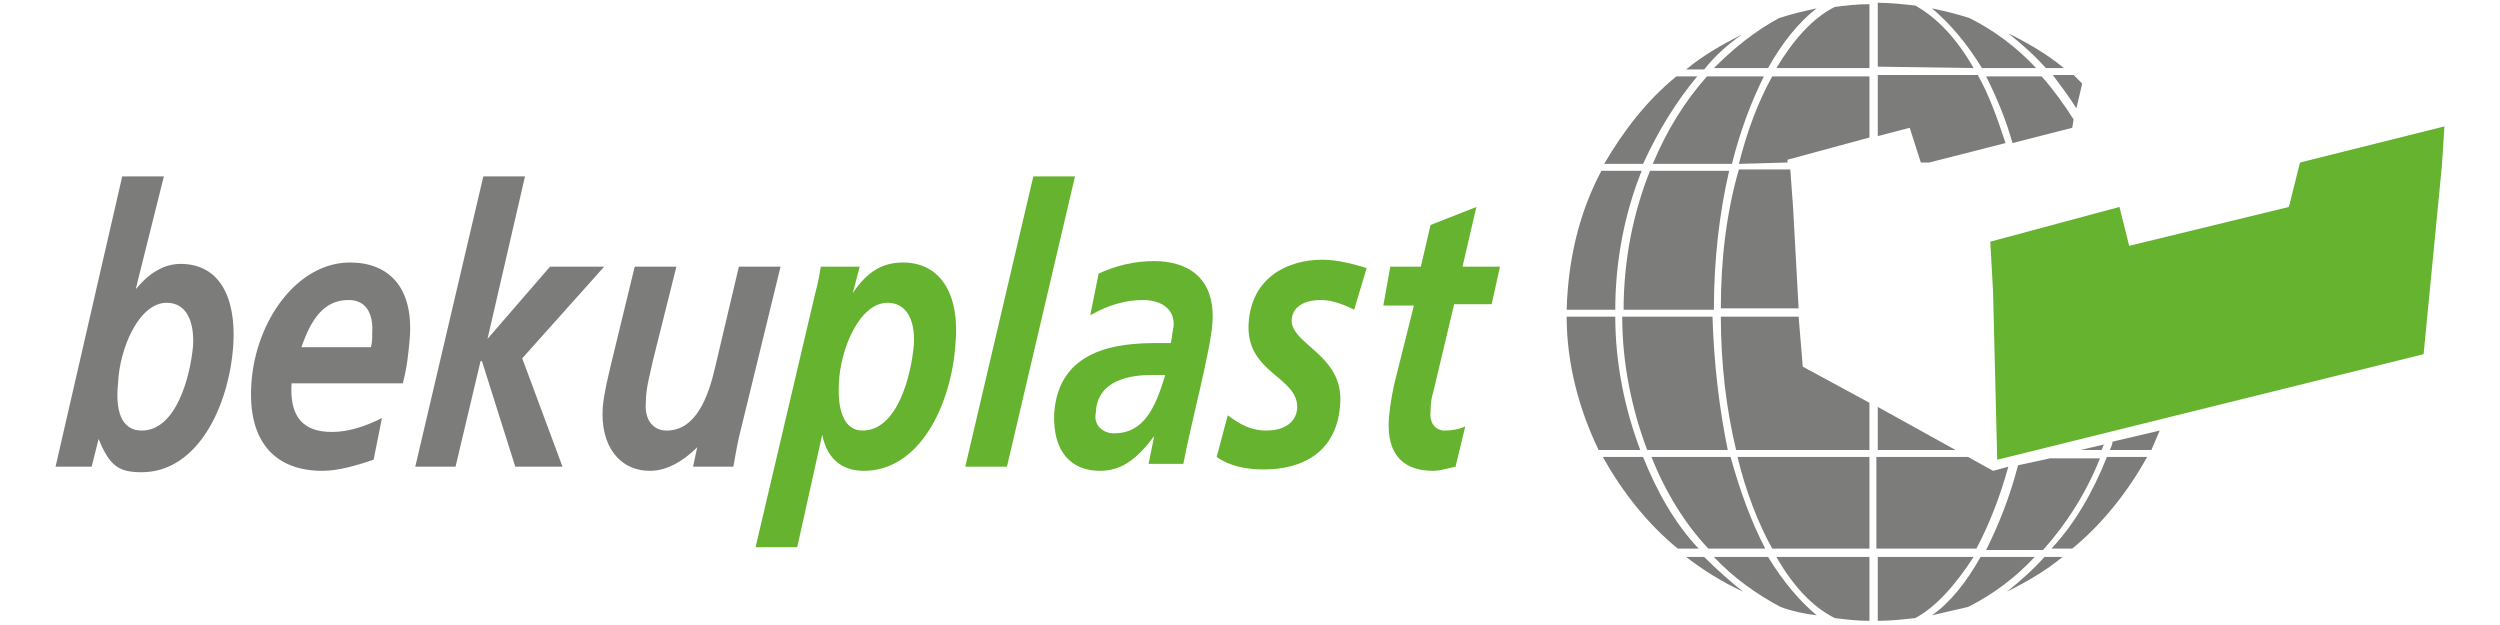 <?xml version="1.0" encoding="utf-8"?>
<!-- Generator: Adobe Illustrator 24.3.0, SVG Export Plug-In . SVG Version: 6.00 Build 0)  -->
<svg version="1.1" id="Warstwa_1" xmlns="http://www.w3.org/2000/svg" xmlns:xlink="http://www.w3.org/1999/xlink" x="0px" y="0px"
	 viewBox="0 0 180 45" style="enable-background:new 0 0 180 45;" xml:space="preserve">
<style type="text/css">
	.st0{fill:#7C7C7B;}
	.st1{fill:#65B32E;}
</style>
<g>
	<path class="st0" d="M125.4,2.5c-1.4,0.7-2.8,1.5-4,2.5h1.3C123.5,4,124.4,3.2,125.4,2.5"/>
	<path class="st0" d="M149.5,7.8l0.4-1.7l0-0.1c-0.2-0.2-0.4-0.4-0.6-0.6h-1.5C148.4,6.2,149,7,149.5,7.8"/>
	<path class="st0" d="M142.7,4.9h3.9c-1.4-1.5-3-2.7-4.8-3.6c-0.9-0.3-1.8-0.5-2.7-0.7C140.4,1.7,141.6,3.1,142.7,4.9"/>
	<path class="st0" d="M127.9,4.9h6.7V0.3c-0.9,0-1.7,0.1-2.5,0.2C130.5,1.3,129.1,2.9,127.9,4.9"/>
	<path class="st0" d="M142.1,4.9c-1.2-2.1-2.6-3.6-4.2-4.5c-0.9-0.1-1.8-0.2-2.7-0.2v4.6"/>
	<path class="st0" d="M123.4,4.9h3.9c1-1.8,2.2-3.3,3.5-4.3c-0.9,0.2-1.8,0.4-2.7,0.7C126.4,2.2,124.8,3.5,123.4,4.9"/>
	<path class="st0" d="M147.3,4.9h1.3c-1.2-1-2.6-1.8-4-2.5C145.6,3.2,146.5,4,147.3,4.9"/>
	<path class="st0" d="M13.9,24.9c0.1-1.8-0.5-3.1-1.9-3.1c-2,0-3.4,3.3-3.5,5.8C8.3,29.5,8.7,31,10.2,31
		C12.7,31,13.7,27.1,13.9,24.9 M8.8,12.7h3l-2,8l0,0.1l0-0.1h0l0,0.1c0.8-1,1.9-1.8,3.2-1.8c2.8,0,4,2.4,3.8,5.8
		c-0.3,4.5-2.6,9.2-6.6,9.2c-1.6,0-2.3-0.4-3.1-2.4h0l-0.5,2H4L8.8,12.7L8.8,12.7z"/>
	<path class="st0" d="M26.7,25c0.1-0.3,0.1-0.6,0.1-1c0.1-1.5-0.5-2.4-1.7-2.4c-1.8,0-2.7,1.4-3.4,3.4 M21,27.5
		c-0.2,2.6,0.9,3.6,2.9,3.6c1.2,0,2.4-0.4,3.6-1l-0.6,3c-1.2,0.4-2.5,0.8-3.7,0.8c-3.3,0-5.4-2-5.1-6.3c0.3-4.5,3.3-8.7,7.1-8.7
		c2.8,0,4.6,1.8,4.3,5.5c-0.1,1.1-0.2,2.1-0.5,3.2H21L21,27.5z"/>
	<polyline class="st0" points="34.8,12.7 37.8,12.7 35.1,24.4 35.1,24.4 39.6,19.2 43.5,19.2 37.6,25.8 40.5,33.6 37.1,33.6 
		34.7,26 34.6,26 32.8,33.6 29.9,33.6 	"/>
	<path class="st0" d="M53.2,31.5c-0.2,0.9-0.3,1.6-0.4,2.1h-2.9l0.3-1.4h0c-0.9,0.9-2.1,1.7-3.4,1.7c-2.2,0-3.6-1.8-3.4-4.6
		c0.1-1.1,0.4-2.2,0.6-3.1l1.7-7h3L47,26c-0.2,1-0.5,1.9-0.5,3c-0.1,1.2,0.5,2,1.5,2c2.1,0,3-2.4,3.5-4.6l1.7-7.2h3"/>
	<path class="st1" d="M63.9,21.8c-2,0-3.4,3.3-3.5,5.8c-0.1,1.8,0.3,3.4,1.7,3.4c2.5,0,3.5-3.9,3.7-6.2
		C65.9,23.1,65.3,21.8,63.9,21.8 M58.7,21.1c0.2-0.7,0.3-1.3,0.4-1.9h2.8l-0.5,1.9h0c1-1.5,2.1-2.2,3.6-2.2c2.8,0,4.1,2.4,3.8,5.8
		c-0.3,4.5-2.6,9.2-6.6,9.2c-1.3,0-2.6-0.6-3-2.6h0l-1.8,8.1h-3L58.7,21.1L58.7,21.1z"/>
	<polyline class="st1" points="74.4,12.7 77.4,12.7 72.5,33.6 69.5,33.6 	"/>
	<path class="st1" d="M80.2,31.2c2.2,0,3-1.9,3.7-4.2h-1c-1.4,0-3.9,0.3-4,2.7C78.7,30.7,79.5,31.2,80.2,31.2 M83.1,31.4L83.1,31.4
		c-1.2,1.6-2.3,2.5-3.9,2.5c-2.1,0-3.4-1.4-3.3-4.1c0.3-4.7,4.6-5.1,7.4-5.1h1c0.1-0.4,0.1-0.8,0.2-1.2c0.1-1.4-1.1-1.9-2.2-1.9
		c-1.3,0-2.6,0.4-3.8,1.1l0.6-3c1.3-0.6,2.6-0.9,4-0.9c2.3,0,4.4,1.1,4.2,4.4c-0.1,1.9-1.6,7.5-2.1,10.2h-2.5L83.1,31.4L83.1,31.4z"
		/>
	<path class="st1" d="M97.5,22.3c-0.8-0.4-1.6-0.7-2.4-0.7c-0.9,0-2,0.3-2.1,1.4c-0.1,1.8,3.7,2.5,3.5,6c-0.2,3.7-2.9,4.8-5.5,4.8
		c-1.2,0-2.4-0.2-3.4-0.9l0.8-3c0.8,0.6,1.6,1.1,2.8,1.1c1,0,2.1-0.4,2.2-1.6c0.1-2.3-3.7-2.5-3.5-6.1c0.2-3.4,2.9-4.6,5.3-4.6
		c1.1,0,2.2,0.3,3.2,0.6"/>
	<path class="st1" d="M100.1,19.2h2.2l0.7-3l3.3-1.3l-1,4.3h2.7l-0.6,2.7h-2.7l-1.5,6.3c-0.1,0.3-0.2,0.8-0.2,1.4
		c-0.1,0.9,0.4,1.4,1,1.4c0.5,0,1.1-0.1,1.5-0.3l-0.7,2.9c-0.5,0.1-1.1,0.3-1.6,0.3c-2,0-3.4-1-3.2-3.8c0.1-1.1,0.3-2.2,0.6-3.3
		l1.2-4.8h-2.2"/>
	<path class="st0" d="M122.2,5.5h-1.5c-2.1,1.7-3.8,3.9-5.2,6.3h2.8C119.4,9.4,120.7,7.3,122.2,5.5"/>
	<path class="st0" d="M116.3,22.8h-3.5c0,3.4,0.9,6.7,2.3,9.6h3C117,29.5,116.3,26.2,116.3,22.8"/>
	<path class="st0" d="M118.2,12.3h-2.9c-1.6,3-2.4,6.4-2.5,10h3.5C116.3,18.7,117,15.3,118.2,12.3"/>
	<path class="st0" d="M151.9,32.4h3c0.2-0.5,0.4-0.9,0.6-1.4l-3.4,0.8C152.1,32,152,32.2,151.9,32.4"/>
	<path class="st0" d="M147.7,39.5h1.5c2.2-1.8,4-4.1,5.4-6.6h-2.9C150.7,35.4,149.4,37.7,147.7,39.5"/>
	<path class="st0" d="M151.3,32.4c0.1-0.1,0.1-0.3,0.2-0.4l-1.7,0.4"/>
	<path class="st0" d="M127.6,39.5h7v-6.6h-9.5C125.7,35.4,126.6,37.7,127.6,39.5"/>
	<path class="st0" d="M118.3,32.9h-2.9c1.4,2.5,3.2,4.8,5.4,6.6h1.5C120.6,37.7,119.3,35.4,118.3,32.9"/>
	<path class="st0" d="M118.9,32.9c1,2.5,2.4,4.8,4.1,6.6h4.1c-1-1.9-1.8-4.1-2.5-6.6"/>
	<path class="st0" d="M123.3,22.8h-6.5c0,3.4,0.7,6.7,1.8,9.6h5.8C123.8,29.5,123.4,26.2,123.3,22.8"/>
	<polyline class="st0" points="135.2,29.3 135.2,32.4 140.8,32.4 	"/>
	<path class="st0" d="M124.5,12.3h-5.7c-1.2,3-1.9,6.4-1.9,10h6.5C123.4,18.7,123.8,15.3,124.5,12.3"/>
	<path class="st0" d="M137.5,9.2l0.8,2.5h0.6l5.5-1.4c-0.6-1.8-1.2-3.5-2-4.9h-7.2v4.4"/>
	<path class="st0" d="M145.3,33.5c-0.6,2.3-1.4,4.3-2.3,6.1h4.1c1.7-1.9,3.1-4.1,4.1-6.6h-3.6"/>
	<path class="st0" d="M149.2,9.2l0.1-0.6c-0.7-1.1-1.5-2.2-2.3-3.1H143c0.7,1.4,1.4,3,1.9,4.8"/>
	<path class="st0" d="M143.5,33.9l-1.8-1h-6.6v6.6h7.2c0.9-1.7,1.7-3.7,2.3-5.9"/>
	<path class="st0" d="M127.9,40.1c1.2,2.1,2.6,3.6,4.2,4.4c0.8,0.1,1.6,0.2,2.5,0.2v-4.6"/>
	<path class="st0" d="M142.6,40.1c-1,1.8-2.2,3.3-3.5,4.2c0.9-0.2,1.7-0.4,2.6-0.6c1.8-0.9,3.4-2.1,4.8-3.6"/>
	<path class="st0" d="M127.3,40.1h-3.9c1.4,1.5,3.1,2.7,4.8,3.6c0.8,0.3,1.7,0.5,2.6,0.6C129.6,43.3,128.4,41.9,127.3,40.1"/>
	<path class="st0" d="M127,5.5h-4.1c-1.6,1.8-2.9,3.9-3.9,6.3h5.7C125.3,9.4,126.1,7.3,127,5.5"/>
	<path class="st0" d="M144.5,42.6c1.4-0.7,2.8-1.5,4-2.5h-1.3C146.4,41,145.5,41.8,144.5,42.6"/>
	<path class="st0" d="M122.7,40.1h-1.3c1.3,1,2.6,1.8,4.1,2.5C124.5,41.8,123.6,41,122.7,40.1"/>
	<path class="st0" d="M129.8,26.4L129.8,26.4L129.8,26.4L129.8,26.4L129.8,26.4l-0.3-3.6h-5.6c0,3.4,0.4,6.7,1.1,9.6h9.6V29"/>
	<path class="st0" d="M123.9,22.2h5.6l-0.4-7.3l0,0l-0.2-2.7h-3.7C124.3,15.3,123.9,18.7,123.9,22.2"/>
	<path class="st0" d="M128.7,11.7l0-0.2l5.9-1.6V5.5h-7c-1,1.8-1.8,3.9-2.4,6.3"/>
	<path class="st0" d="M142.1,40.1h-6.9v4.6c0.9,0,1.8-0.1,2.7-0.2C139.4,43.7,140.8,42.1,142.1,40.1"/>
	<polygon class="st1" points="165.6,11.7 164.8,14.9 153.3,17.7 152.6,14.9 143.3,17.4 143.5,21 143.5,21 143.8,33.1 174.5,25.5 
		175.8,12.1 175.8,12.2 176,9.1 165.6,11.7 	"/>
</g>
</svg>
